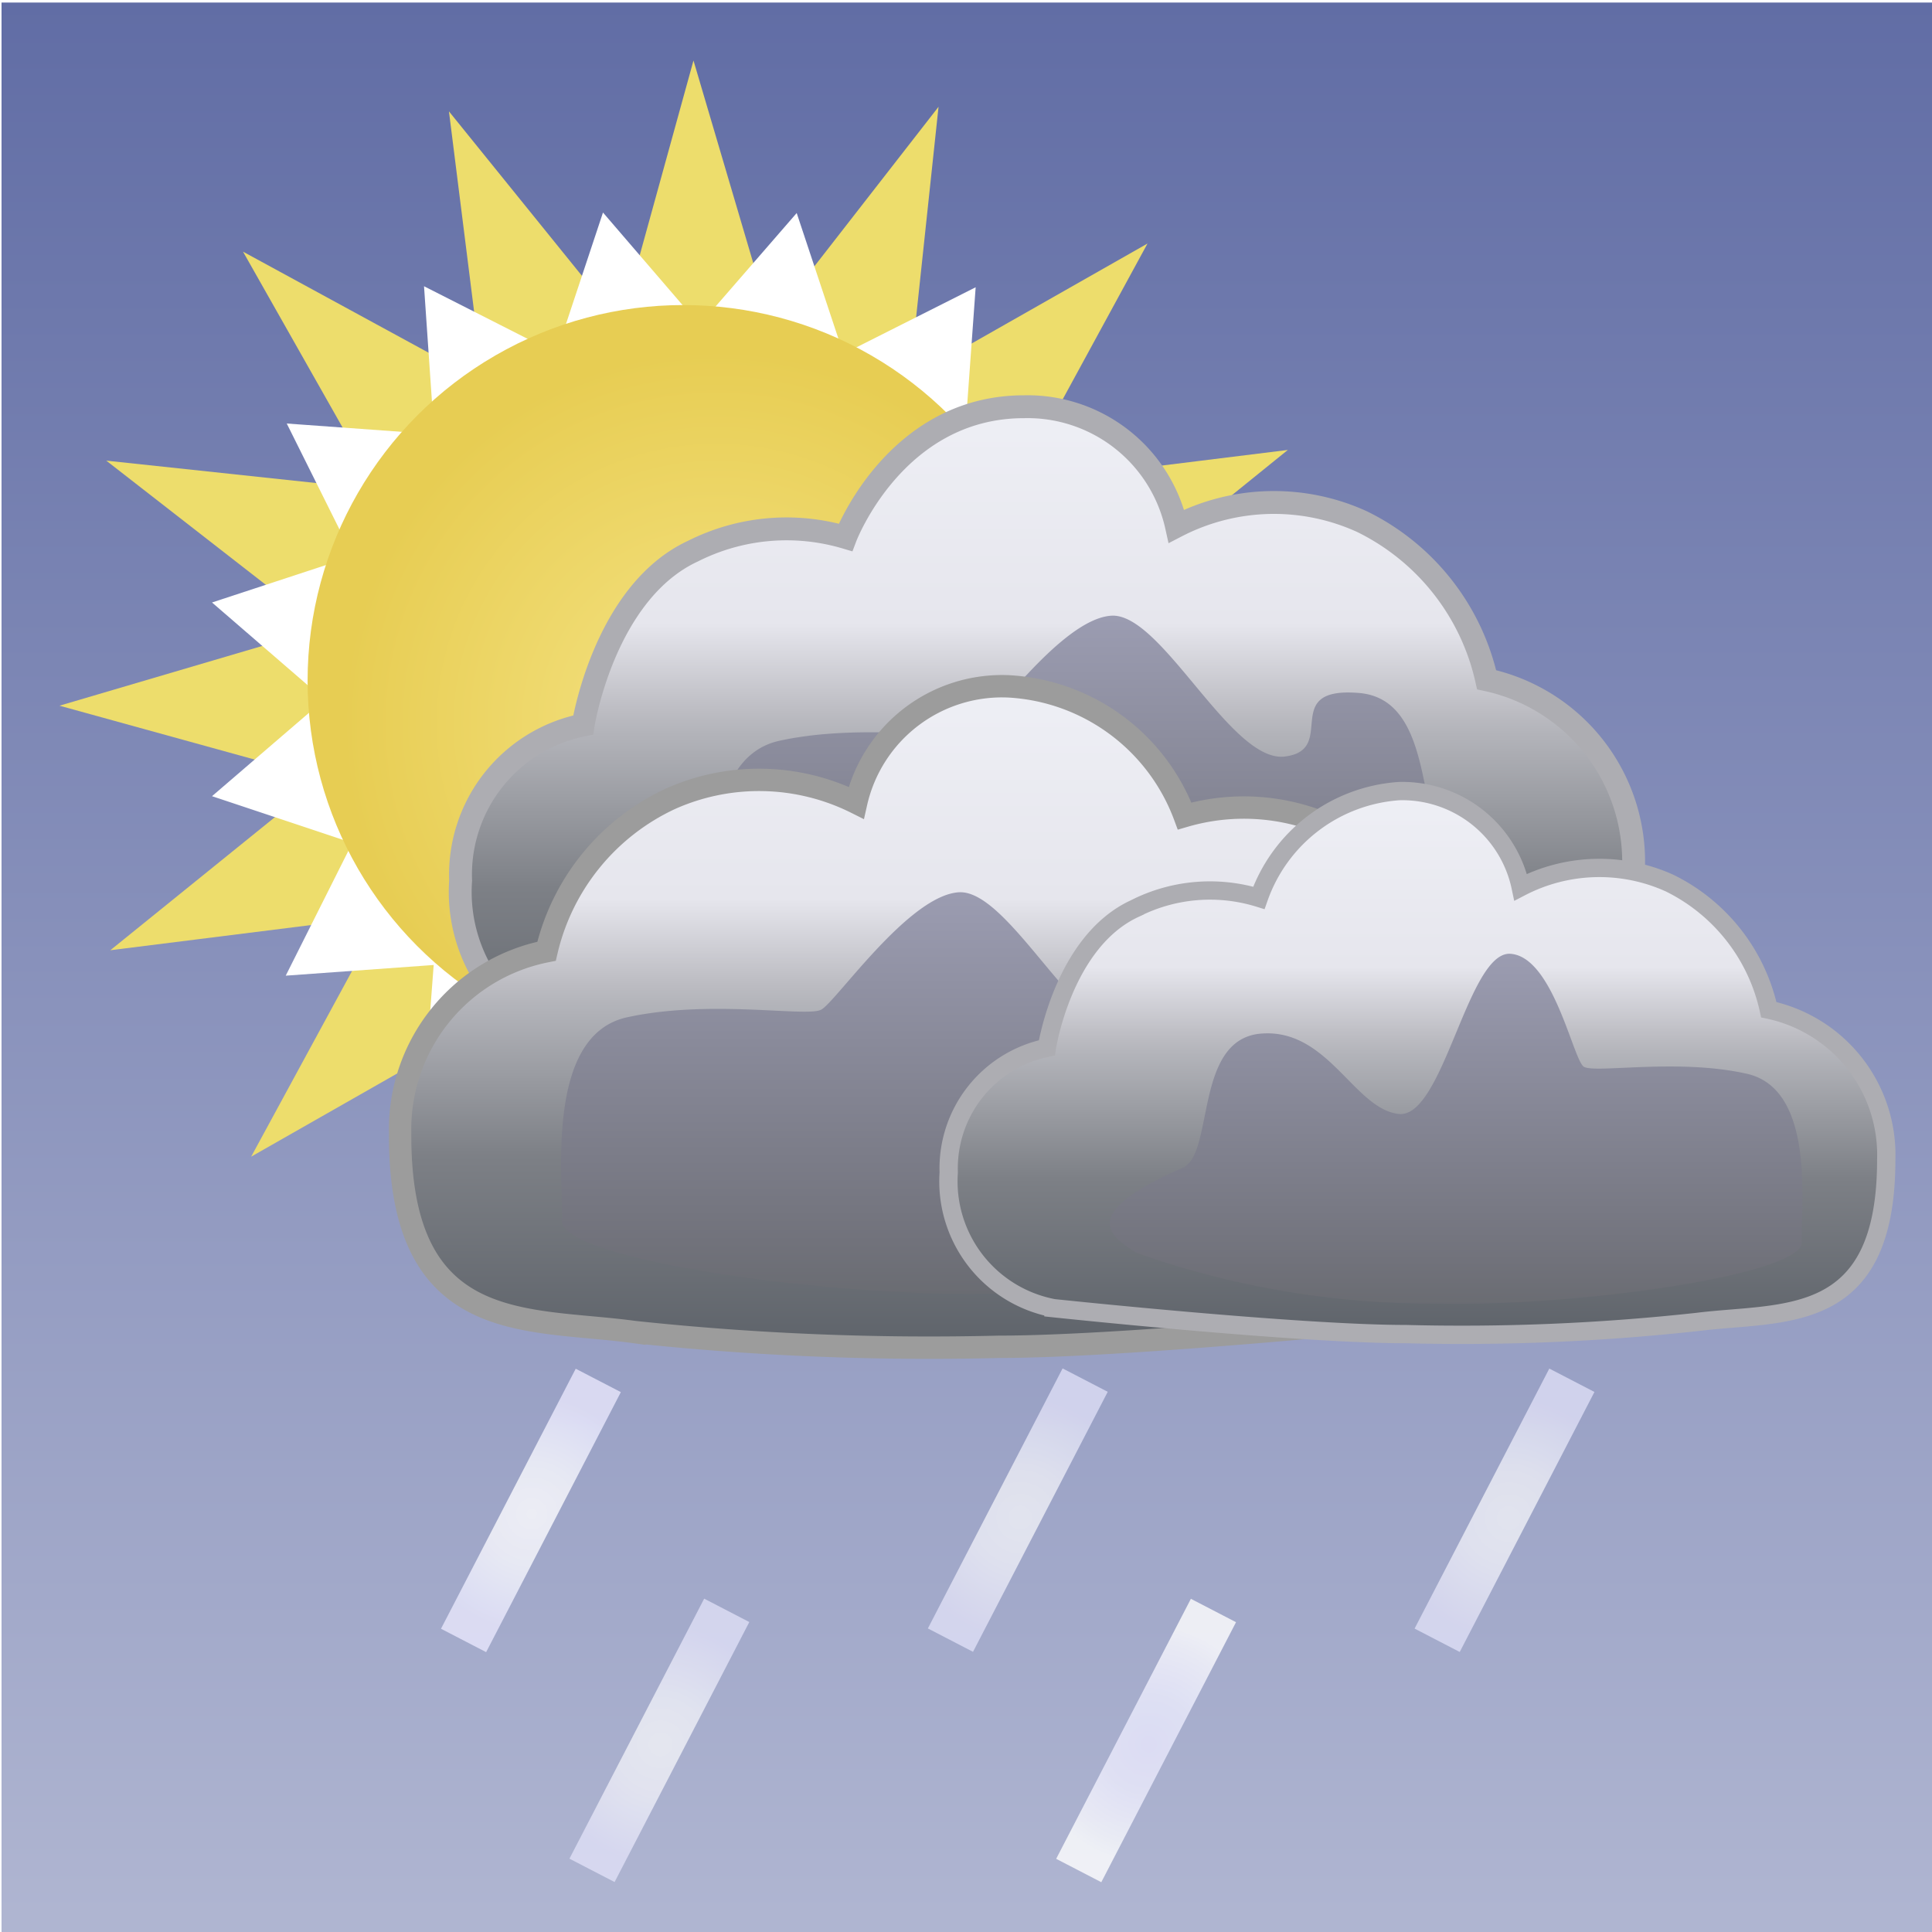 <svg xmlns="http://www.w3.org/2000/svg" xmlns:xlink="http://www.w3.org/1999/xlink" viewBox="0 0 38 38"><defs><clipPath id="d"><path fill="none" d="M0 0h38v38H0z"/></clipPath><linearGradient id="e" x1="301.53" y1="-366.05" x2="301.53" y2="-404.05" gradientTransform="matrix(1 0 0 -1 -282.5 -366)" gradientUnits="userSpaceOnUse"><stop offset="0" stop-color="#616da5"/><stop offset=".99" stop-color="#afb5d1"/></linearGradient><filter id="f"><feGaussianBlur stdDeviation="1"/></filter><radialGradient id="g" cx="295.73" cy="-379.78" r="7.41" gradientTransform="matrix(1 0 0 -1 -281.64 -365.55)" gradientUnits="userSpaceOnUse"><stop offset="0" stop-color="#f5e384"/><stop offset=".99" stop-color="#e7cd53"/></radialGradient><linearGradient id="a" x1="-74.25" y1="21.34" x2="-74.25" y2="7.99" gradientTransform="matrix(-1 0 0 1 -53.66 0)" gradientUnits="userSpaceOnUse"><stop offset="0" stop-color="#5e636a"/><stop offset=".29" stop-color="#7d8086"/><stop offset=".52" stop-color="#b3b4ba"/><stop offset=".55" stop-color="#bcbcc2"/><stop offset=".68" stop-color="#e6e6ed"/><stop offset="1" stop-color="#eeeff5"/></linearGradient><linearGradient id="b" x1="-144.9" y1="12.15" x2="-144.9" y2="20.02" gradientTransform="matrix(-1 0 0 1 -122.7 0)" gradientUnits="userSpaceOnUse"><stop offset="0" stop-color="#9b9cb1"/><stop offset=".87" stop-color="#71727b"/><stop offset="1" stop-color="#6a6c72"/></linearGradient><linearGradient id="h" x1="19.36" y1="26.49" x2="19.36" y2="13.52" xlink:href="#a"/><linearGradient id="i" x1="-141.9" y1="17.59" x2="-141.9" y2="25.45" xlink:href="#b"/><linearGradient id="j" x1="-81.54" y1="26.27" x2="-81.54" y2="15.59" xlink:href="#a"/><linearGradient id="k" x1="28.64" y1="18.8" x2="28.64" y2="25.68" xlink:href="#b"/><radialGradient id="c" cx="19.82" cy="30.13" r="2.34" gradientTransform="rotate(62.6 20.12 30.05)" gradientUnits="userSpaceOnUse"><stop offset="0" stop-color="#fff"/><stop offset=".42" stop-color="#f9f9fe"/><stop offset="1" stop-color="#e8e7fd"/></radialGradient><radialGradient id="l" cx="10.22" cy="30.13" r="2.34" gradientTransform="rotate(62.61 10.613 30.082)" xlink:href="#c"/><radialGradient id="m" cx="29.41" cy="30.13" r="2.34" gradientTransform="rotate(62.6 29.677 30.06)" xlink:href="#c"/><radialGradient id="n" cx="22.35" cy="34.66" r="2.34" gradientTransform="rotate(62.61 22.712 34.606)" gradientUnits="userSpaceOnUse"><stop offset="0" stop-color="#e8e7fd"/><stop offset=".4" stop-color="#ececfd"/><stop offset=".85" stop-color="#f9f9fe"/><stop offset="1" stop-color="#fff"/></radialGradient><radialGradient id="o" cx="12.75" cy="34.66" r="2.34" gradientTransform="rotate(62.61 13.138 34.605)" xlink:href="#c"/></defs><g clip-path="url(#d)"><path fill="url(#e)" d="M.03.05h38v38h-38z"/><path fill="#eddd6c" d="M22.73 22.59l-4.72-2.57.66 5.33-3.38-4.18-1.42 5.18-1.52-5.15-3.31 4.24.57-5.35-4.67 2.66 2.57-4.73-5.34.67 4.18-3.38-5.18-1.43 5.16-1.52-4.24-3.3 5.34.57-2.65-4.68L9.5 7.52l-.67-5.33 3.38 4.18 1.43-5.18 1.52 5.15 3.3-4.24-.57 5.35 4.68-2.66L20 9.51l5.33-.66-4.18 3.38 5.18 1.43-5.15 1.52 4.24 3.3-5.35-.57 2.66 4.68z" filter="url(#f)"/><path fill="#fff" d="M23.34 15.69l-2.78.91 1.31 2.61-2.91-.22.21 2.91-2.6-1.31-.92 2.77-1.91-2.21-1.91 2.2-.91-2.77-2.61 1.31.22-2.91-2.91.21 1.31-2.61-2.76-.92 2.21-1.9-2.21-1.91 2.77-.91-1.3-2.61 2.9.21-.2-2.91 2.6 1.32.92-2.77 1.9 2.21 1.91-2.2.92 2.77 2.6-1.31-.21 2.91 2.91-.21-1.32 2.61 2.77.92-2.21 1.9 2.21 1.91z" filter="url(#f)"/><circle cx="13.44" cy="13.39" r="7.39" fill="url(#g)"/><path d="M27.47 21a53.08 53.08 0 0 1-7.17.3c-2.67 0-8.67-.65-8.67-.65a3.16 3.16 0 0 1-2.57-3.33 3 3 0 0 1 2.41-3.06s.41-2.61 2.16-3.42a4.09 4.09 0 0 1 3-.27S17.6 8 20.14 8a3 3 0 0 1 3 2.35 4.17 4.17 0 0 1 3.65-.09 4.57 4.57 0 0 1 2.45 3.11 3.66 3.66 0 0 1 2.89 3.69c-.01 4.08-2.54 3.68-4.66 3.94z" stroke="#adadb2" stroke-miterlimit="10" stroke-width=".45" fill="url(#a)"/><path d="M29.69 18.78a20.62 20.62 0 0 1-7 1.23c-3.37.09-8.69-.68-8.65-1.44s-.35-3.64 1.29-4 3.53 0 3.82-.16 1.72-2.24 2.71-2.3 2.35 2.9 3.41 2.77-.12-1.38 1.46-1.25 1.09 2.83 1.84 3.15c2.57 1.12 1.7 1.62 1.12 2z" fill="url(#b)" filter="url(#f)"/><path d="M12.48 26.2a54.82 54.82 0 0 0 7.16.29c2.66 0 8.66-.62 8.66-.62a3.12 3.12 0 0 0 2.57-3.24 3 3 0 0 0-2.41-3s-.41-2.53-2.16-3.32a4.16 4.16 0 0 0-3-.26 3.92 3.92 0 0 0-3.46-2.55 2.94 2.94 0 0 0-3 2.29 4.27 4.27 0 0 0-3.65-.08 4.41 4.41 0 0 0-2.44 3 3.57 3.57 0 0 0-2.88 3.58c-.02 4.01 2.5 3.62 4.61 3.91z" stroke="#9c9c9c" stroke-miterlimit="10" stroke-width=".44" fill="url(#h)"/><path d="M26.69 24.21a20.7 20.7 0 0 1-7 1.23c-3.37.1-8.68-.68-8.64-1.43s-.35-3.64 1.28-4 3.53 0 3.82-.15 1.72-2.25 2.71-2.31 2.36 2.9 3.41 2.78-.07-1.33 1.5-1.22 1.09 2.83 1.84 3.15c2.52 1.07 1.66 1.58 1.08 1.95z" fill="url(#i)" filter="url(#f)"/><path d="M33.39 26a42.53 42.53 0 0 1-5.74.24c-2.13 0-6.93-.51-6.93-.51a2.54 2.54 0 0 1-2.06-2.67 2.42 2.42 0 0 1 1.93-2.45s.32-2.09 1.73-2.74a3.26 3.26 0 0 1 2.44-.21 3.15 3.15 0 0 1 2.76-2.1 2.38 2.38 0 0 1 2.39 1.89 3.35 3.35 0 0 1 2.93-.08 3.64 3.64 0 0 1 1.95 2.49 2.92 2.92 0 0 1 2.31 2.95c0 3.3-2.02 2.98-3.71 3.19z" stroke="#adadb2" stroke-miterlimit="10" stroke-width=".36" fill="url(#j)"/><path d="M22.35 24.64a17.39 17.39 0 0 0 5.84 1c2.83.07 7.28-.57 7.25-1.21s.29-3-1.08-3.31-3 0-3.21-.14-.6-2.16-1.44-2.22-1.32 3.25-2.2 3.15-1.39-1.69-2.71-1.58-.91 2.37-1.54 2.64c-2.12.93-1.39 1.36-.91 1.67z" fill="url(#k)" filter="url(#f)"/><path transform="rotate(-62.61 20.013 29.707)" opacity=".7" fill="url(#c)" d="M17.14 29.21h5.76v1h-5.76z"/><path transform="rotate(-62.61 10.44 29.707)" opacity=".8" fill="url(#l)" d="M7.56 29.21h5.76v1H7.56z"/><path transform="rotate(-62.61 29.587 29.706)" opacity=".7" fill="url(#m)" d="M26.71 29.21h5.76v1h-5.76z"/><path transform="rotate(-62.61 22.544 34.23)" opacity=".8" fill="url(#n)" d="M19.66 33.73h5.76v1h-5.76z"/><path transform="rotate(-62.61 12.97 34.231)" opacity=".7" fill="url(#o)" d="M10.09 33.73h5.76v1h-5.76z"/></g></svg>